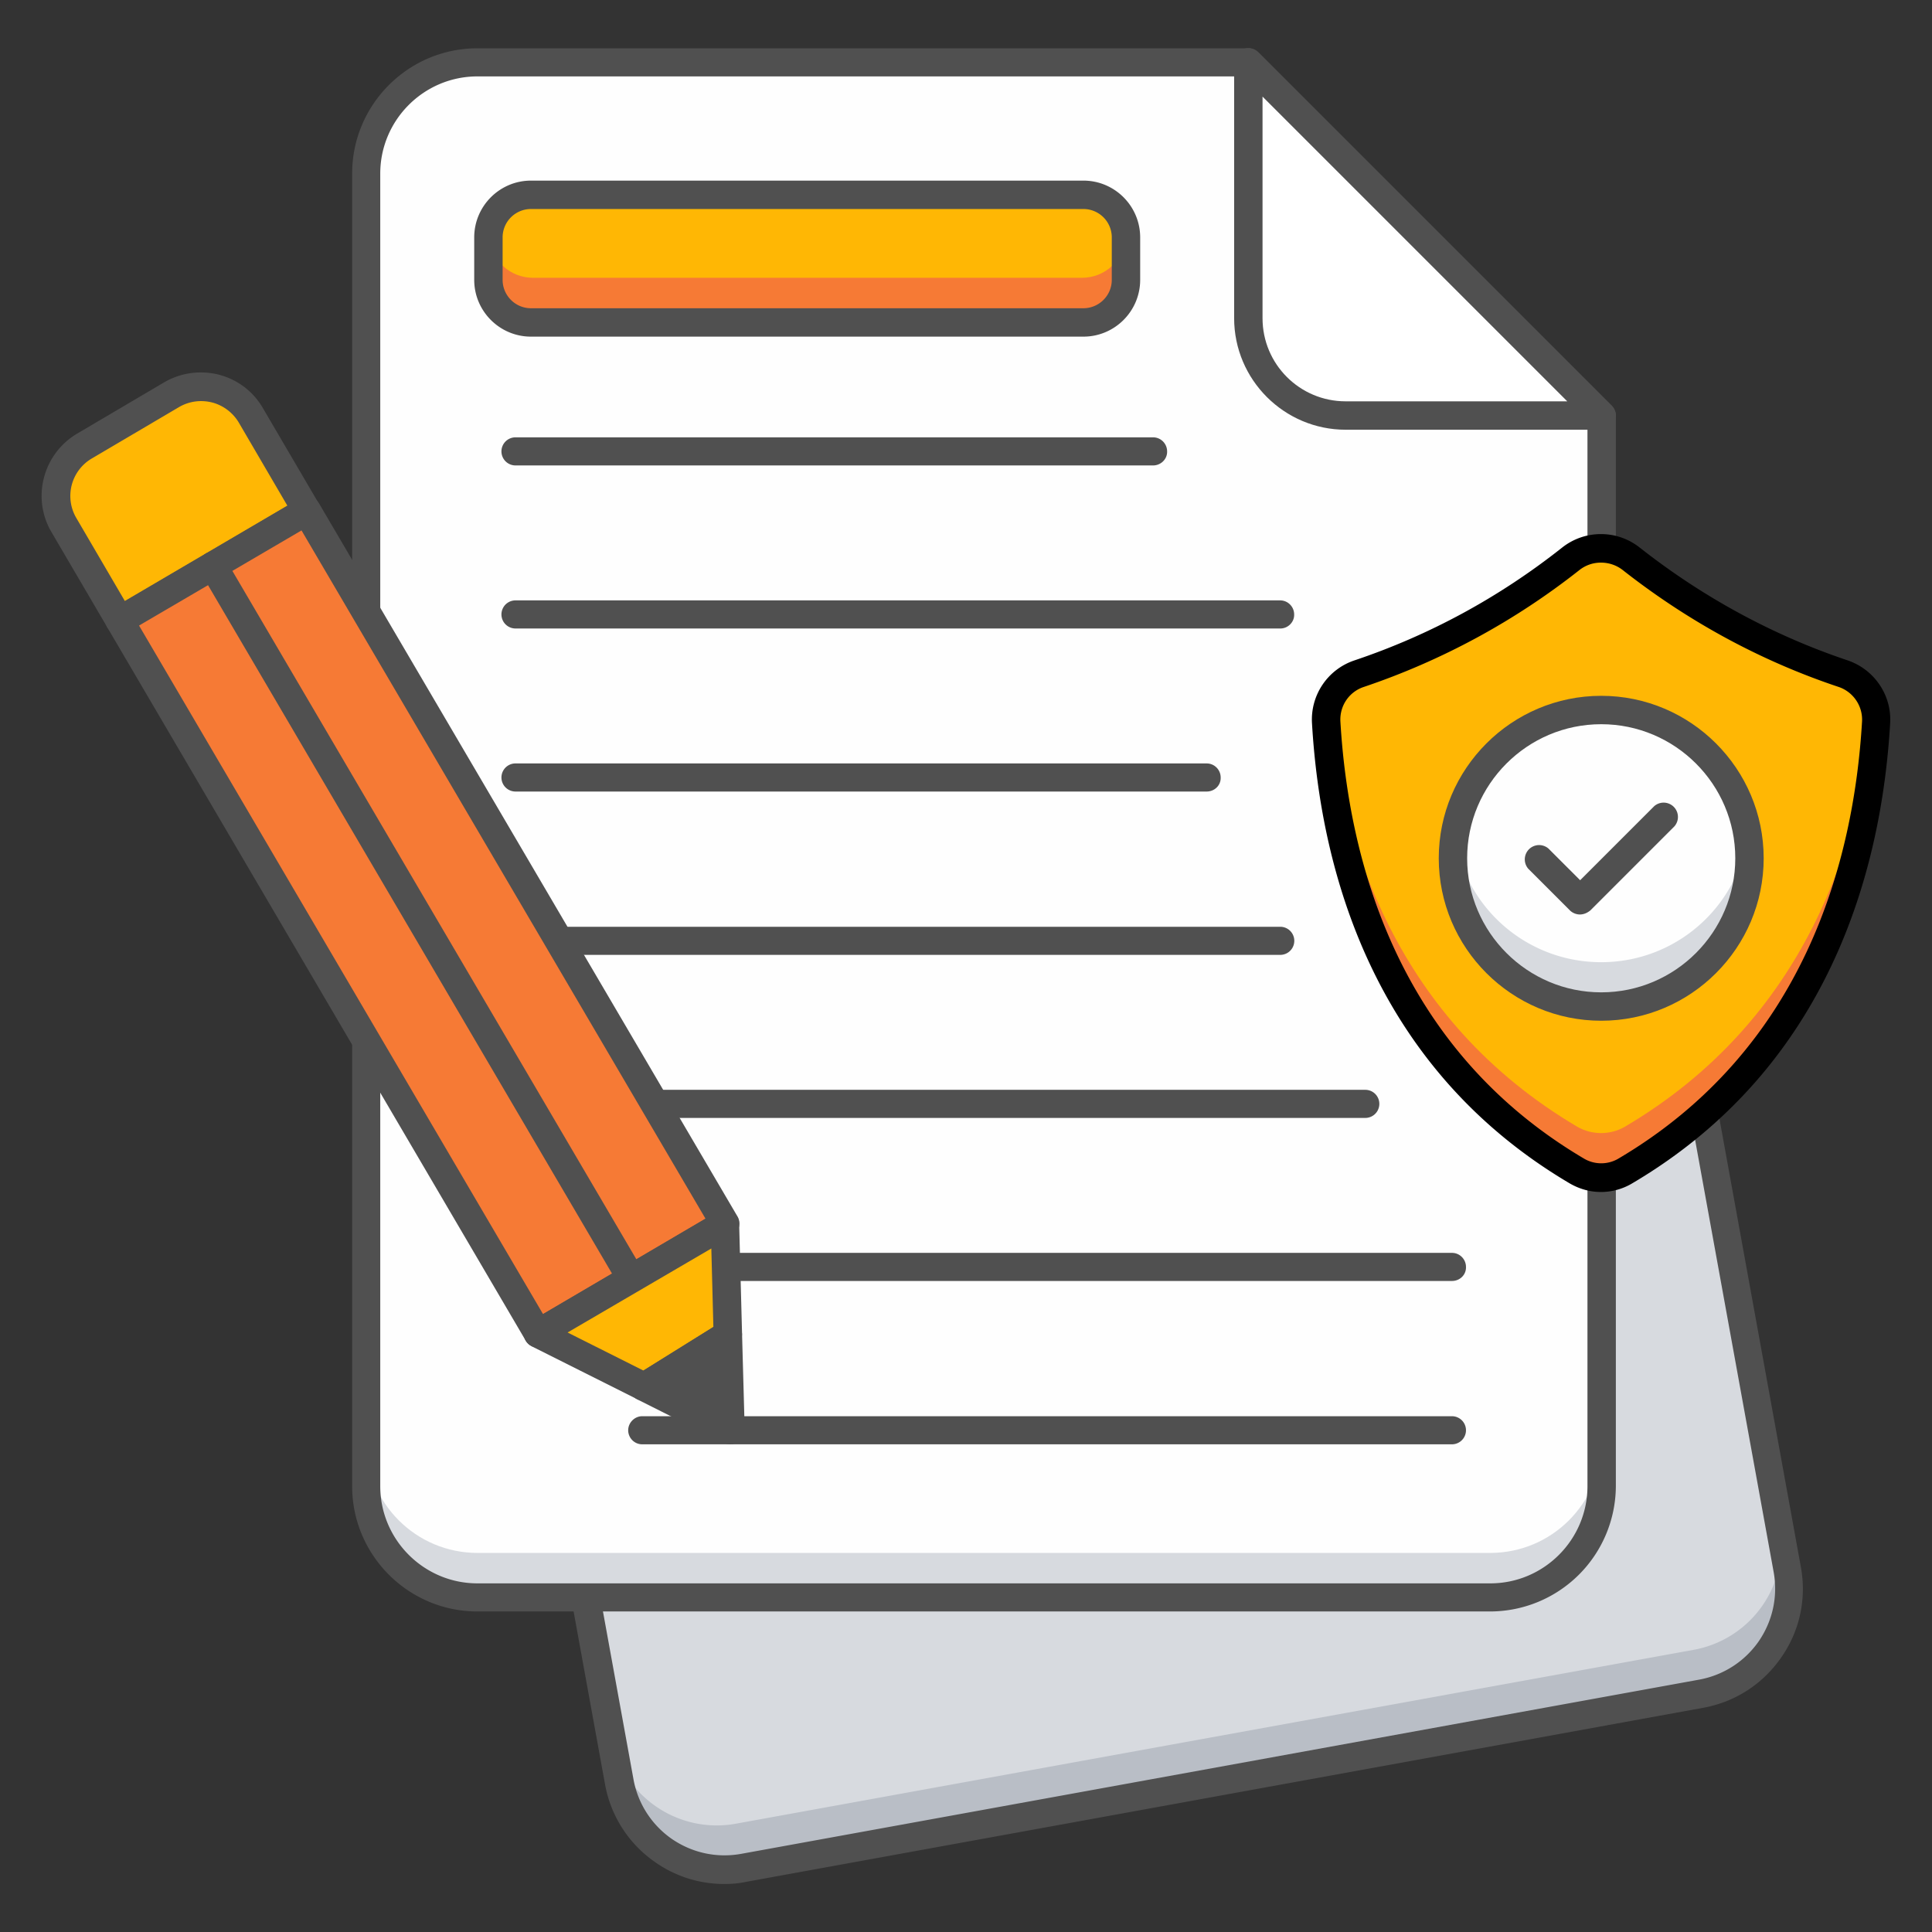 <svg xmlns="http://www.w3.org/2000/svg" version="1.1" xmlns:xlink="http://www.w3.org/1999/xlink" width="512" height="512" x="0" y="0" viewBox="0 0 66 66" style="enable-background:new 0 0 512 512" xml:space="preserve" class=""><rect x="0" y="0" width="66" height="66" fill="#333333" stroke="none"/><g><path fill="#505050" d="m17.93 48.92 1.34-5.86-6.6 2.95z" opacity="1" data-original="#000102" class=""></path><path fill="#d7dadf" d="m54.78 19.04 6.28 34.58c.36 1.98-.96 3.89-2.94 4.25L25.4 63.81c-1.98.36-3.89-.96-4.25-2.94l-7.71-42.4c-.36-1.98.96-3.89 2.94-4.25L41.3 9.7z" opacity="1" data-original="#d7dadf" class=""></path><path fill="#b9bec6" d="m58.13 57.87-32.72 5.94c-1.98.36-3.89-.95-4.25-2.94l-.27-1.51c.36 1.98 2.26 3.3 4.25 2.94l32.72-5.94a3.652 3.652 0 0 0 2.95-4.19l.26 1.45c.36 1.99-.95 3.89-2.94 4.25z" opacity="1" data-original="#b9bec6" class=""></path><path fill="#505050" d="M24.74 64.36c-.83 0-1.65-.25-2.35-.74a4.112 4.112 0 0 1-1.72-2.66l-7.71-42.4c-.41-2.24 1.09-4.4 3.33-4.81L41.2 9.22c.13-.02.26.01.36.08l13.48 9.34c.11.07.18.19.2.31l6.28 34.58c.2 1.09-.04 2.19-.67 3.09-.63.91-1.57 1.52-2.66 1.72l-32.72 5.95c-.23.05-.48.07-.73.07zm16.45-54.15L16.48 14.7a3.167 3.167 0 0 0-2.55 3.68l7.71 42.4c.15.83.62 1.56 1.31 2.04.7.48 1.54.66 2.37.51l32.72-5.95c.83-.15 1.56-.62 2.04-1.31.48-.7.66-1.54.51-2.37l-6.25-34.39z" opacity="1" data-original="#000102" class=""></path><path fill="#fefefe" d="M54.71 14.2v36.57c0 2.1-1.7 3.8-3.8 3.8h-34.6c-2.1 0-3.8-1.7-3.8-3.8V5.93c0-2.1 1.7-3.8 3.8-3.8h26.34z" opacity="1" data-original="#f4f6f8" class=""></path><path fill="#d7dadf" d="M54.71 49.25v1.51c0 2.1-1.7 3.8-3.8 3.8h-34.6c-2.1 0-3.8-1.7-3.8-3.8v-1.51c0 2.1 1.7 3.8 3.8 3.8h34.6c2.1 0 3.8-1.7 3.8-3.8z" opacity="1" data-original="#d7dadf" class=""></path><path fill="#505050" d="M50.91 55.05h-34.6c-2.36 0-4.28-1.92-4.28-4.28V5.93c0-2.36 1.92-4.28 4.28-4.28h26.34c.13 0 .25.05.34.14l12.07 12.07c.09.09.14.21.14.34v36.57a4.3 4.3 0 0 1-4.29 4.28zM16.31 2.61c-1.83 0-3.32 1.49-3.32 3.32v44.84c0 1.83 1.49 3.32 3.32 3.32h34.6c1.83 0 3.32-1.49 3.32-3.32V14.4L42.44 2.61z" opacity="1" data-original="#000102" class=""></path><path fill="#ffffff" d="M54.71 14.2h-8.74c-1.84 0-3.33-1.49-3.33-3.33V2.13z" opacity="1" data-original="#ffffff" class=""></path><path fill="#505050" d="M54.71 14.68h-8.74c-2.1 0-3.81-1.71-3.81-3.81V2.13c0-.2.12-.37.3-.45s.39-.03.53.11l12.07 12.07c.14.14.18.35.11.53-.09.17-.26.29-.46.29zM43.13 3.3v7.57c0 1.57 1.27 2.84 2.84 2.84h7.57z" opacity="1" data-original="#000102" class=""></path><path fill="#ffb704" d="M17.74 11.02H37.4c.58 0 1.06-.47 1.06-1.06V7.72c0-.58-.47-1.06-1.06-1.06H17.74c-.58 0-1.06.47-1.06 1.06v2.24c.01.58.48 1.06 1.06 1.06z" opacity="1" data-original="#f76c82" class=""></path><path fill="#f67a35" d="M38.46 8.17V9.5c0 .83-.68 1.51-1.51 1.51H18.2c-.84 0-1.51-.68-1.51-1.51V8.17c0-.03 0-.07.01-.1.05.79.7 1.42 1.51 1.42h18.75c.81 0 1.46-.63 1.51-1.42-.01.04-.01.07-.01.1z" opacity="1" data-original="#eb5463" class=""></path><path fill="#505050" d="M37.01 11.5H18.14c-1.07 0-1.94-.87-1.94-1.94V8.11c0-1.07.87-1.94 1.94-1.94h18.87c1.07 0 1.94.87 1.94 1.94v1.45c0 1.07-.87 1.94-1.94 1.94zM18.14 7.14a.97.97 0 0 0-.97.97v1.45c0 .53.43.97.97.97h18.87c.53 0 .97-.43.97-.97V8.11a.97.97 0 0 0-.97-.97zM39.39 15.9H17.61a.48.48 0 0 1 0-.96h21.78c.27 0 .48.22.48.48.01.26-.21.48-.48.48zM43.74 21.47H17.61a.48.48 0 0 1 0-.96h26.12c.27 0 .48.22.48.48.01.26-.21.48-.47.48zM41.22 27.04H17.61a.48.48 0 0 1 0-.96h23.61c.27 0 .48.22.48.48.01.27-.21.48-.48.48zM43.74 32.62H17.61c-.27 0-.48-.22-.48-.48s.22-.48.48-.48h26.12a.48.48 0 0 1 .01.96zM46.64 38.19H20.71c-.27 0-.48-.22-.48-.48s.22-.48.48-.48h25.93a.48.48 0 0 1 0 .96zM49.6 43.76H22.62a.48.48 0 0 1 0-.96H49.6c.27 0 .48.22.48.48.01.27-.21.48-.48.48zM49.6 49.34H21.94c-.27 0-.48-.22-.48-.48s.22-.48.48-.48H49.6a.48.48 0 0 1 0 .96z" opacity="1" data-original="#000102" class=""></path><path fill="#ffb704" d="M53.88 40.01c-6.6-3.89-8.29-10.55-8.58-15.33-.04-.74.42-1.43 1.12-1.66 2.98-1 5.38-2.46 7.24-3.92.61-.48 1.45-.48 2.06 0 1.86 1.46 4.26 2.93 7.24 3.93.71.24 1.17.92 1.12 1.67-.28 4.78-1.98 11.44-8.58 15.33-.49.27-1.12.27-1.62-.02z" opacity="1" data-original="#f76c82" class=""></path><path fill="#f67a35" d="M64.09 24.68c-.28 4.78-1.98 11.44-8.58 15.33-.49.29-1.13.29-1.63 0-6.6-3.89-8.3-10.55-8.58-15.33-.01-.2.02-.39.07-.58.45 4.68 2.33 10.74 8.51 14.39.5.29 1.13.29 1.63 0 6.19-3.65 8.07-9.72 8.51-14.41.05.2.08.39.07.6z" opacity="1" data-original="#eb5463" class=""></path><path d="M54.69 40.72c-.37 0-.73-.1-1.06-.29-6.75-3.98-8.52-10.74-8.81-15.72a2.13 2.13 0 0 1 1.45-2.15c2.56-.86 4.94-2.15 7.09-3.85.78-.62 1.88-.62 2.66 0 2.15 1.69 4.54 2.99 7.1 3.85.91.31 1.51 1.19 1.45 2.15-.29 4.97-2.06 11.74-8.82 15.72-.32.19-.69.29-1.06.29zm0-21.5c-.26 0-.51.08-.73.25a24.52 24.52 0 0 1-7.38 4c-.5.17-.82.65-.79 1.18.28 4.74 1.95 11.18 8.34 14.94.35.2.79.2 1.14 0 6.39-3.76 8.06-10.2 8.34-14.94.03-.53-.3-1.01-.79-1.18-2.67-.89-5.15-2.24-7.39-4-.22-.17-.48-.25-.74-.25z" fill="#000000" opacity="1" data-original="#000000" class=""></path><circle cx="54.7" cy="29.32" r="5.07" fill="#fefefe" opacity="1" data-original="#f4f6f8" class=""></circle><path fill="#d7dadf" d="M59.76 29.32c0 2.8-2.27 5.06-5.06 5.06-2.8 0-5.07-2.27-5.07-5.06 0-.26.02-.51.06-.76a5.056 5.056 0 0 0 5.01 4.31c2.54 0 4.65-1.87 5-4.31.04.25.06.5.06.76z" opacity="1" data-original="#d7dadf" class=""></path><path fill="#505050" d="M54.7 34.87c-3.06 0-5.55-2.49-5.55-5.55s2.49-5.55 5.55-5.55 5.55 2.49 5.55 5.55-2.49 5.55-5.55 5.55zm0-10.13c-2.53 0-4.58 2.06-4.58 4.58 0 2.53 2.06 4.58 4.58 4.58 2.53 0 4.58-2.06 4.58-4.58 0-2.53-2.06-4.58-4.58-4.58z" opacity="1" data-original="#000102" class=""></path><path fill="#505050" d="M53.97 31.24c-.12 0-.25-.05-.34-.14l-1.42-1.42a.489.489 0 0 1 .69-.69l1.08 1.08 2.53-2.53a.489.489 0 0 1 .69.69l-2.87 2.87c-.11.09-.23.14-.36.14z" opacity="1" data-original="#000102" class=""></path><path fill="#ffb704" d="m5.86 13.49-2.97 1.75c-.94.55-1.26 1.76-.7 2.71l1.91 3.26 6.39-3.75-1.92-3.26a1.99 1.99 0 0 0-2.71-.71z" opacity="1" data-original="#fdcd56" class=""></path><path fill="#505050" d="M4.09 21.68c-.04 0-.08-.01-.12-.02a.508.508 0 0 1-.3-.22l-1.91-3.26c-.69-1.17-.29-2.68.88-3.37l2.97-1.75c.57-.33 1.23-.42 1.87-.26.64.17 1.17.57 1.5 1.14l1.91 3.26c.14.23.06.53-.17.66l-6.39 3.75c-.07.05-.15.07-.24.07zm2.02-7.77-2.97 1.75a1.485 1.485 0 0 0-.53 2.04l1.66 2.84 5.55-3.26-1.66-2.84c-.2-.34-.53-.59-.91-.69-.4-.1-.8-.04-1.14.16z" opacity="1" data-original="#000102" class=""></path><path fill="#f67a35" d="m4.094 21.212 6.386-3.744L24.764 41.83l-6.386 3.745z" opacity="1" data-original="#8c9ffa" class=""></path><path fill="#505050" d="M18.38 46.04c-.04 0-.08-.01-.12-.02a.508.508 0 0 1-.3-.22L3.67 21.44a.476.476 0 0 1 .17-.66l6.39-3.75c.11-.07.24-.08.37-.05.12.03.23.11.3.22l14.29 24.35c.14.23.06.53-.17.66l-6.39 3.75a.49.49 0 0 1-.25.08zM4.75 21.37l13.8 23.52 5.55-3.26-13.8-23.51z" opacity="1" data-original="#000102" class=""></path><path fill="#ffffff" d="m7.28 19.33 14.29 24.35" opacity="1" data-original="#ffffff" class=""></path><path fill="#505050" d="M21.57 44.16a.49.49 0 0 1-.42-.24L6.86 19.57a.476.476 0 0 1 .17-.66c.23-.14.53-.06.66.17l14.29 24.35c.14.23.06.53-.17.66a.42.42 0 0 1-.24.07z" opacity="1" data-original="#000102" class=""></path><path fill="#ffb704" d="m24.76 41.81-6.38 3.74 3.63 1.82 2.85-1.78z" opacity="1" data-original="#fdcd56" class=""></path><path fill="#505050" d="M22.01 47.86c-.07 0-.15-.02-.22-.05l-3.63-1.82c-.16-.08-.26-.24-.27-.42s.09-.34.24-.43l6.39-3.75c.15-.09.33-.09.48-.01s.24.24.25.41l.1 3.78c0 .17-.08.33-.23.42l-2.86 1.78c-.08.06-.16.09-.25.09zm-2.62-2.34 2.59 1.3 2.39-1.49-.07-2.68z" opacity="1" data-original="#000102" class=""></path><g fill="#000102"><path d="m24.86 45.59-2.85 1.78 2.94 1.48z" fill="#505050" opacity="1" data-original="#000102" class=""></path><path d="M24.95 49.34c-.07 0-.15-.02-.22-.05l-2.95-1.48a.477.477 0 0 1-.04-.84l2.86-1.78c.15-.09.33-.1.49-.02.15.08.25.24.26.41l.09 3.26c0 .17-.08.33-.22.42a.56.56 0 0 1-.27.08zM23 47.33l1.45.73-.04-1.61z" fill="#505050" opacity="1" data-original="#000102" class=""></path></g></g></svg>